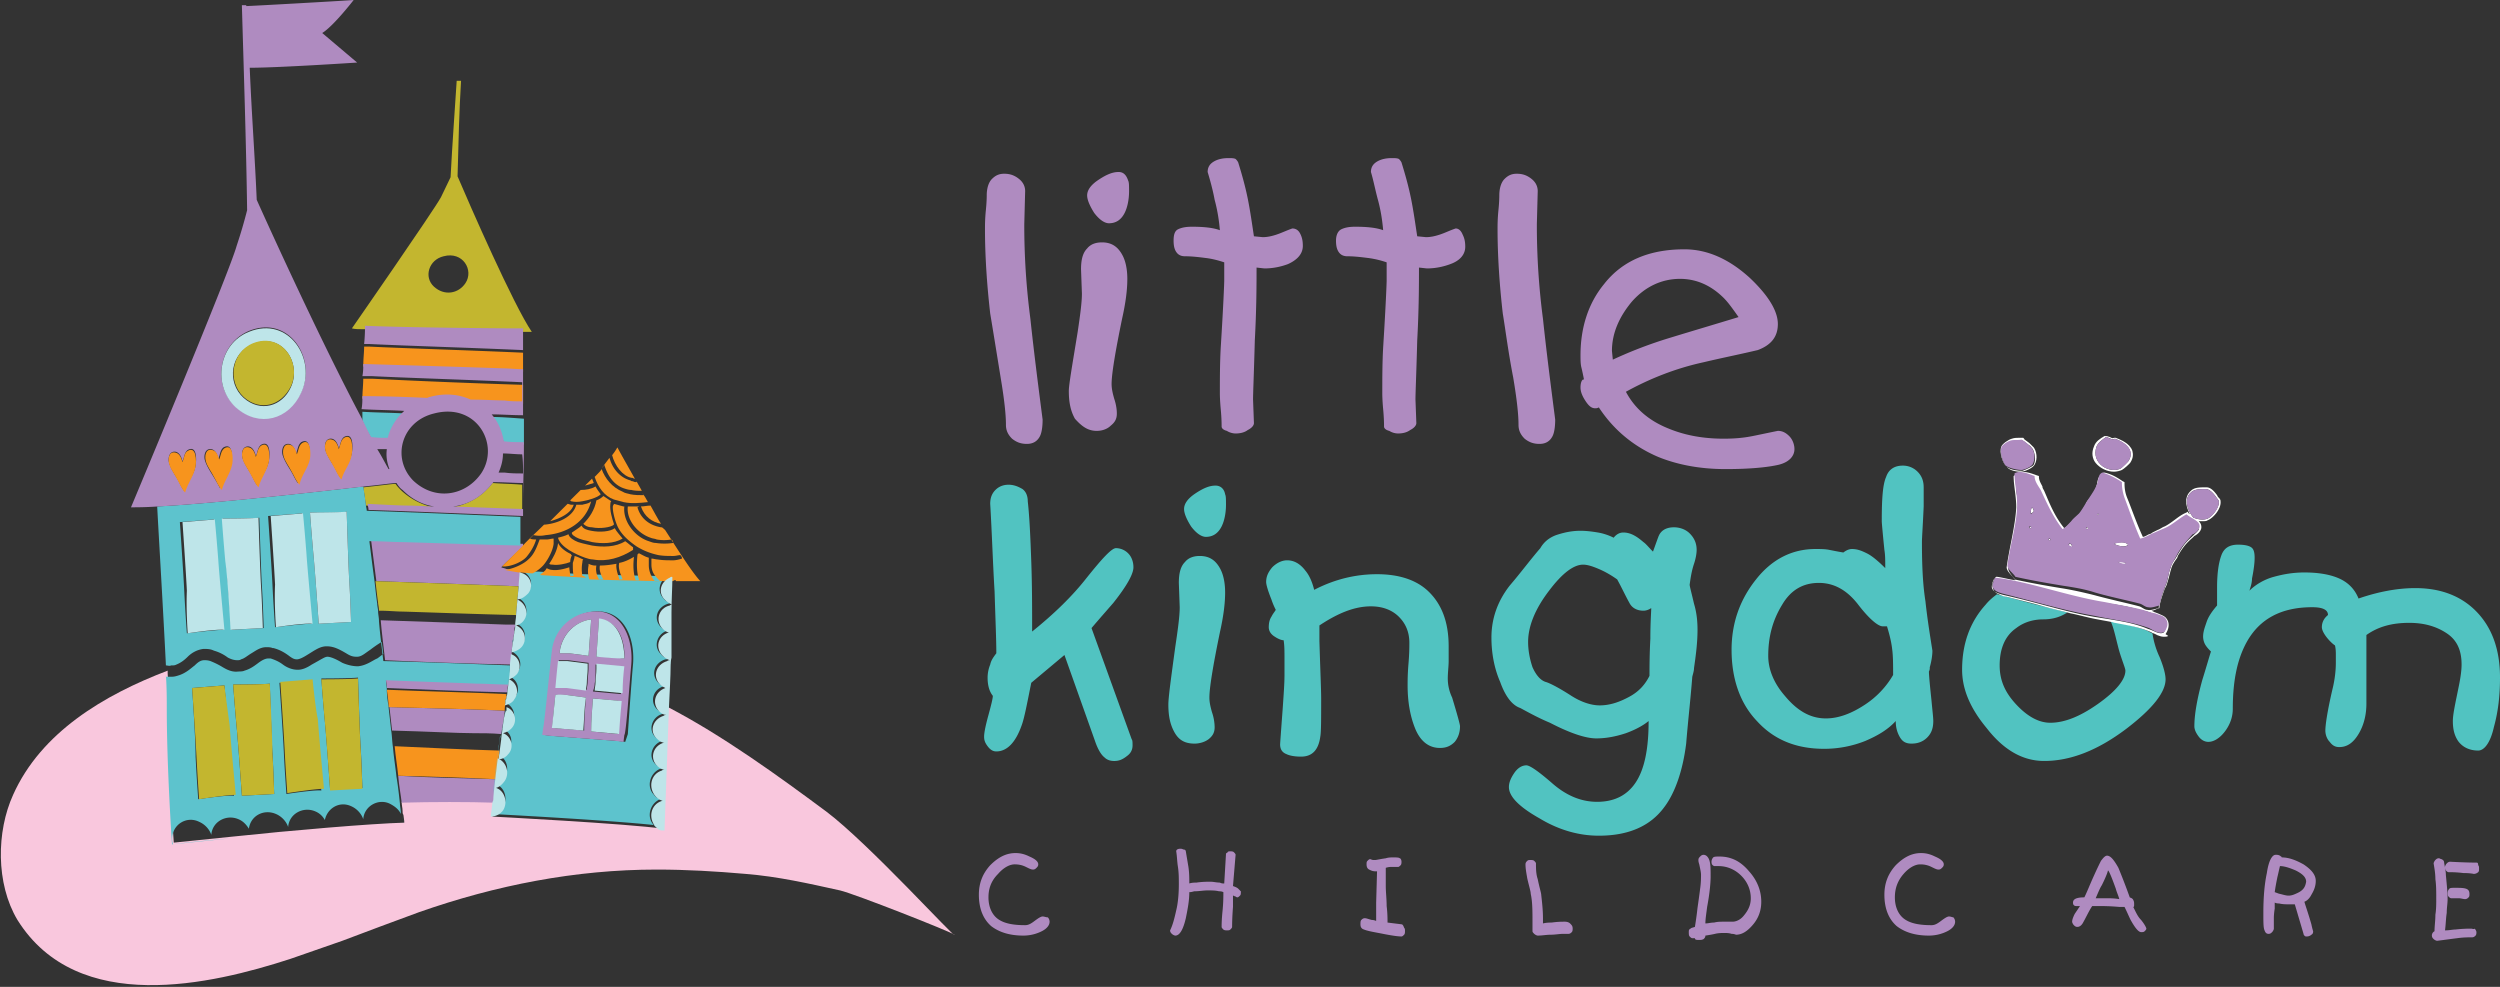 <svg xmlns="http://www.w3.org/2000/svg" width="266" height="105" fill="none"><rect width="100%" height="100%" fill="#333333" stroke="none"/><path fill="#AF8BC0" d="M106.474 40.207c.372 2.218.558 3.882.558 4.991 0 .555.185 1.017.65 1.479.464.37.929.554 1.579.554.651 0 1.115-.277 1.394-.831.186-.37.279-1.017.279-1.757-.465-3.604-.929-7.21-1.301-10.721a76.36 76.36 0 0 1-.65-10.075l.093-3.513c0-.462-.186-.924-.651-1.294-.464-.37-.929-.554-1.579-.554-.558 0-.929.185-1.301.554-.372.37-.557 1.017-.557 1.757 0 .092 0 .647-.093 1.57-.093.925-.093 1.572-.093 2.034 0 2.68.186 5.731.557 8.966.279 1.664.651 3.975 1.115 6.84Zm10.221 5.638c.557 0 1.115-.185 1.486-.554.465-.37.651-.74.651-1.294 0-.462-.093-1.017-.279-1.572-.186-.647-.279-1.109-.279-1.57 0-1.018.372-3.328 1.115-6.933.372-1.664.558-3.05.558-4.252 0-1.017-.186-1.94-.558-2.588-.464-.832-1.115-1.294-2.137-1.294-.65 0-1.208.185-1.579.647-.465.462-.651 1.202-.651 2.218l.093 2.588c0 .925-.185 2.311-.464 4.16-.558 3.42-.929 5.545-.929 6.192 0 1.202.185 2.126.65 2.958.743.832 1.394 1.294 2.323 1.294Zm1.301-22.09c.743 0 1.3-.37 1.672-1.11.279-.554.465-1.386.465-2.31 0-.555 0-.925-.093-1.11-.186-.554-.465-.924-1.022-.924-.651 0-1.301.278-2.137.832-.837.555-1.208 1.11-1.208 1.664 0 .462.279 1.109.743 1.848.558.74 1.115 1.11 1.58 1.11Zm20.625 2.403c0-.555-.093-.925-.279-1.294-.186-.37-.465-.555-.836-.555-.558.185-1.115.462-1.673.647-.557.185-1.022.277-1.486.277l-.929-.092c-.186-1.202-.372-2.588-.651-3.974-.278-1.387-.65-2.681-1.022-3.883a1.26 1.26 0 0 0-.278-.37c-.186-.092-.465-.092-.744-.092-.557 0-1.114.093-1.579.37-.465.277-.65.647-.65 1.11.278.923.557 1.94.743 2.957.279 1.017.464 2.126.557 3.235-.743-.277-1.765-.37-2.973-.37-.65 0-1.115.093-1.486.277-.372.185-.465.648-.465 1.202 0 .555.093.924.279 1.202.186.277.464.462.929.462.743 0 1.487.092 2.23.185.743.092 1.393.277 1.951.462v1.94c0 .278-.093 2.681-.372 7.118-.093 1.664-.093 3.327-.093 4.899 0 .092 0 .647.093 1.663.093 1.017.093 1.572.093 1.849 0 .185.186.37.558.462.278.185.65.277.929.277.464 0 .929-.092 1.3-.37.372-.184.651-.461.651-.739l-.093-2.495c0-.74.093-2.773.186-6.285.186-3.42.186-6.1.186-7.765l.836.093c.929 0 1.765-.185 2.508-.462 1.022-.462 1.58-1.11 1.58-1.941Zm16.259-1.848c-.557.184-1.115.461-1.672.646-.558.185-1.022.277-1.487.277l-.929-.092c-.186-1.202-.372-2.588-.65-3.974-.279-1.387-.651-2.681-1.022-3.883a1.277 1.277 0 0 0-.279-.37c-.186-.092-.465-.092-.743-.092-.558 0-1.115.093-1.58.37-.464.277-.65.647-.65 1.11.278.923.464 1.94.743 2.957.279 1.017.465 2.126.557 3.235-.743-.277-1.765-.37-2.973-.37-.65 0-1.115.093-1.486.277-.372.185-.558.648-.558 1.202 0 .555.093.924.279 1.202.186.277.465.462.929.462.743 0 1.487.092 2.23.185a10.08 10.08 0 0 1 1.951.462v1.94c0 .278-.093 2.681-.372 7.118-.092 1.664-.092 3.327-.092 4.899 0 .092 0 .647.092 1.663.093 1.017.093 1.572.093 1.849 0 .185.186.37.558.462a1.8 1.8 0 0 0 .929.277c.465 0 .929-.092 1.301-.37.371-.184.65-.461.65-.739l-.093-2.495c0-.74.093-2.773.186-6.285.186-3.42.186-6.1.186-7.765l.836.093c.929 0 1.765-.185 2.509-.462 1.022-.37 1.579-1.017 1.579-1.849 0-.555-.093-.924-.279-1.294-.186-.462-.464-.647-.743-.647Zm6.132 15.897c.372 2.218.558 3.882.558 4.991 0 .555.185 1.017.65 1.479.465.37.929.554 1.58.554.65 0 1.114-.277 1.393-.831.186-.37.279-1.017.279-1.757-.465-3.604-.929-7.21-1.301-10.721a76.36 76.36 0 0 1-.65-10.075l.093-3.513c0-.462-.186-.924-.651-1.294-.464-.37-.929-.554-1.579-.554-.558 0-.929.185-1.301.554-.372.37-.557 1.017-.557 1.757 0 .092 0 .647-.093 1.57-.093.925-.093 1.572-.093 2.034 0 2.68.186 5.731.557 8.966.279 1.664.558 3.975 1.115 6.84Zm7.154 1.017c0 .462.186.924.557 1.479.372.554.651.739 1.022.739.093 0 .186 0 .372-.093 1.58 2.404 3.716 4.16 6.318 5.269 2.044.832 4.46 1.294 7.154 1.294 2.601 0 4.46-.185 5.667-.462 1.115-.277 1.673-.924 1.673-1.664 0-.462-.186-1.017-.558-1.386-.371-.37-.743-.555-1.207-.555-.93.185-1.766.37-2.695.555-.929.185-1.858.277-3.066.277-2.23 0-4.181-.37-5.946-1.11-2.044-.831-3.531-2.125-4.46-3.881 2.509-1.387 5.296-2.496 8.269-3.143 1.951-.462 3.81-.832 5.761-1.294 1.486-.554 2.137-1.479 2.137-2.773 0-1.386-1.022-3.05-2.974-4.898-2.229-2.034-4.552-3.05-6.968-3.05-3.716 0-6.596 1.2-8.547 3.697-1.673 2.033-2.509 4.621-2.509 7.579 0 .462 0 .924.093 1.294s.186.832.279 1.294c-.186-.093-.372.277-.372.832Zm5.482-9.15c1.393-1.572 3.159-2.404 5.11-2.404 1.672 0 3.252.647 4.645 2.033.465.463.929 1.11 1.58 2.034-2.416.74-4.925 1.479-7.34 2.218a46.266 46.266 0 0 0-6.039 2.31l-.093-.923c0-1.849.743-3.605 2.137-5.269Z"/><path fill="#51C3C1" d="M120.597 60.356c0-.554-.186-1.109-.558-1.478a1.84 1.84 0 0 0-1.301-.555c-.464 0-1.486 1.11-3.252 3.328-1.393 1.756-3.251 3.604-5.667 5.545 0-2.403 0-4.898-.093-7.486-.093-2.589-.186-4.714-.372-6.378 0-.555-.185-1.017-.557-1.294-.465-.277-.929-.462-1.487-.462-.557 0-1.022.184-1.393.554-.372.37-.558.832-.558 1.48.186 3.142.279 6.284.465 9.334.093 3.05.186 5.177.186 6.563-.279.37-.558.74-.651 1.202a3.707 3.707 0 0 0-.278 1.386c0 .832.185 1.479.557 1.941 0 .277-.186 1.017-.464 2.034-.279 1.016-.465 1.848-.465 2.31 0 .37.093.647.372 1.017.278.37.557.555.929.555 1.115 0 2.044-.925 2.694-2.773.279-.74.558-2.219 1.022-4.53l3.531-2.957 3.251 9.15c.279.832.651 1.48 1.023 1.757.278.277.65.37 1.022.37.557 0 .929-.186 1.393-.555.372-.278.558-.647.558-1.11 0-.277 0-.554-.093-.646l-4.274-11.831c1.022-1.202 1.765-2.034 2.323-2.68 1.393-1.757 2.137-3.051 2.137-3.79Zm7.711-3.234c.743 0 1.301-.37 1.672-1.11.279-.554.465-1.386.465-2.31 0-.555 0-.925-.093-1.11-.093-.554-.464-.924-1.022-.924-.65 0-1.301.278-2.137.832-.836.555-1.208 1.11-1.208 1.664 0 .462.279 1.109.744 1.848.557.74 1.115 1.11 1.579 1.11Zm-3.995 17.838c0 1.202.186 2.126.651 2.958.464.832 1.115 1.202 2.137 1.202.557 0 1.115-.185 1.486-.462.465-.37.651-.74.651-1.294a5.1 5.1 0 0 0-.279-1.572c-.186-.647-.279-1.109-.279-1.57 0-1.018.372-3.328 1.115-6.933.372-1.664.558-3.05.558-4.252 0-1.017-.186-1.94-.558-2.588-.464-.832-1.115-1.294-2.137-1.294-.65 0-1.208.185-1.579.647-.465.462-.651 1.202-.651 2.218l.093 2.588c0 .925-.186 2.311-.464 4.16-.465 3.42-.744 5.453-.744 6.192Zm29.731-2.772c0-.647.093-1.294.093-1.849v-1.571c0-2.588-.743-4.53-2.23-5.916-1.301-1.201-3.159-1.756-5.389-1.756-2.322 0-4.552.555-6.689 1.664-.186-.74-.465-1.48-.929-2.034-.558-.74-1.208-1.109-1.951-1.109-.558 0-1.115.278-1.58.74-.464.554-.65 1.016-.65 1.57 0 .278.186.925.557 1.85.186.554.372.924.465 1.109-.093.184-.279.37-.465.74-.186.276-.279.646-.279 1.108 0 .37.186.74.651 1.017.279.185.65.37.929.37.093.554.093 1.201.093 1.94v1.757c0 .924-.093 2.126-.186 3.512-.186 2.496-.279 3.79-.279 3.882 0 .462.186.832.651 1.017.371.185.929.277 1.579.277 1.208 0 1.858-.74 2.044-2.126.093-.462.093-1.848.093-4.066 0-.925-.093-2.958-.186-6.1v-1.665c1.951-1.294 3.717-2.033 5.482-2.033 1.208 0 2.23.37 2.973 1.11.743.739 1.115 1.663 1.115 2.772 0 .37 0 1.11-.093 2.218-.093 1.11-.093 1.849-.093 2.311 0 1.756.279 3.235.743 4.437.558 1.478 1.487 2.218 2.695 2.218.65 0 1.115-.185 1.579-.647.372-.462.558-1.017.558-1.664 0-.185-.279-1.201-.837-3.05a4.696 4.696 0 0 1-.464-2.033Zm26.2-1.11c.186-1.294.372-2.68.372-4.067 0-.924-.093-1.848-.372-2.772-.278-1.202-.464-1.85-.464-2.034.093-.647.186-1.386.464-2.218.186-.555.279-1.11.279-1.48 0-.738-.279-1.293-.743-1.755-.465-.462-1.115-.647-1.672-.647-.744 0-1.301.277-1.58.832-.093.184-.279.739-.65 1.756-.465-.462-.744-.832-1.022-1.017-.744-.647-1.394-1.017-2.137-1.017-.372 0-.743.185-1.022.555a5.93 5.93 0 0 0-1.673-.555c-.557-.092-1.207-.184-1.858-.184-.929 0-1.765.184-2.601.462-.744.277-1.301.739-1.673 1.386-1.115 1.294-2.137 2.68-3.251 3.974-1.301 1.664-1.952 3.513-1.952 5.546 0 1.572.279 3.235.93 4.714.557 1.572 1.3 2.496 2.136 2.773 1.022.555 2.044 1.11 3.159 1.571 2.137 1.11 3.81 1.664 4.925 1.664 1.022 0 2.044-.185 3.159-.555 1.022-.37 1.858-.831 2.415-1.294 0 3.05-.464 5.177-1.393 6.563-.93 1.386-2.323 2.034-4.088 2.034-1.673 0-3.252-.648-4.739-1.942-1.486-1.294-2.416-1.94-2.787-1.94-.465 0-.929.277-1.301.831-.372.555-.557 1.017-.557 1.48 0 1.016 1.115 2.125 3.251 3.327 2.137 1.294 4.274 1.848 6.318 1.848 3.159 0 5.482-1.017 6.969-3.05 1.114-1.479 1.951-3.79 2.322-6.747.186-2.311.465-4.714.651-7.117.093-.37.185-.647.185-.925Zm-4.645-3.142c-.093 1.756-.093 3.142-.093 3.974-.464.925-1.115 1.664-2.137 2.219-1.022.554-2.044.924-3.159.924-.929 0-2.044-.37-3.159-1.11-1.3-.831-2.23-1.293-2.601-1.386-.558-.185-1.022-.74-1.394-1.571-.279-.832-.464-1.756-.464-2.68 0-1.664.743-3.513 2.229-5.454 1.394-1.848 2.602-2.773 3.624-2.773.465 0 1.022.185 1.672.462.651.278 1.301.647 1.951 1.11.465.831.837 1.663 1.301 2.495.279.555.836.832 1.487.832.278 0 .557-.093.836-.277 0 .37-.093 1.479-.093 3.235Zm26.572 10.537c.279.462.65.647 1.208.647.65 0 1.207-.185 1.672-.647.465-.462.65-1.017.65-1.757 0-.37-.093-1.109-.185-2.125-.186-1.756-.279-2.773-.279-3.143.093-.185.093-.277.093-.462.186-.647.278-1.294.278-1.756-.278-1.756-.557-3.513-.743-5.269-.279-1.756-.371-3.79-.371-6.285 0-.462.092-1.664.185-3.79v-2.033c0-.647-.185-1.202-.65-1.664a2.182 2.182 0 0 0-1.579-.647c-.837 0-1.487.37-1.766 1.202-.371.832-.464 2.403-.464 4.714 0 .185.093 1.201.278 3.05.093.554.093 1.11.093 1.94-.743-.739-1.393-1.293-1.951-1.57-.557-.278-1.022-.462-1.579-.462-.279 0-.558.092-.929.37-.558-.093-1.022-.186-1.487-.278-.464-.093-.929-.093-1.486-.093-2.509 0-4.646 1.11-6.318 3.236-1.766 2.218-2.602 4.713-2.602 7.486 0 3.143.929 5.73 2.695 7.58 1.765 1.94 4.088 2.957 7.154 2.957a11.81 11.81 0 0 0 4.366-.832c1.301-.554 2.416-1.201 3.252-2.126 0 .74.186 1.295.465 1.757Zm-3.717-3.513c-1.393.925-2.787 1.48-4.181 1.48-1.672 0-3.066-.833-4.366-2.404-1.208-1.386-1.766-2.865-1.766-4.252 0-2.033.465-3.79 1.487-5.453.929-1.571 2.23-2.31 3.902-2.31 1.58 0 2.973.739 4.181 2.31 1.208 1.571 2.137 2.31 2.602 2.31h.464c.279.925.465 1.664.558 2.496.093.74.093 1.664.093 2.68a9.446 9.446 0 0 1-2.974 3.143Zm30.01-7.856c-1.207-.462-2.508-.74-3.902-1.017.279.555.465 1.387.743 2.496.093.37.186.74.372 1.294.279.832.465 1.294.465 1.479 0 .924-.929 2.126-2.881 3.512-1.951 1.386-3.623 2.034-5.11 2.034-1.207 0-2.415-.648-3.623-1.942-1.208-1.293-1.765-2.588-1.765-4.159 0-1.756.557-3.142 1.765-3.974.836-.647 1.858-.925 2.88-.925.836 0 1.673-.184 2.416-.647 0 0 .093 0 .093-.092-.929-.277-1.858-.462-2.88-.74-1.208-.277-2.416-.647-3.903-1.016-.185-.093-.464-.093-.65-.185-.372.277-.836.647-1.208 1.11-1.672 1.848-2.508 4.158-2.508 6.931 0 2.034.836 4.067 2.601 6.193 1.858 2.403 3.902 3.512 6.132 3.512 2.787 0 5.668-1.109 8.734-3.42 2.787-2.125 4.181-3.882 4.181-5.268 0-.462-.186-1.294-.651-2.403a8.928 8.928 0 0 1-.743-2.496c-.093 0-.186-.092-.186-.092-.093 0-.186-.093-.372-.185Zm34.934-2.126c-1.579-1.571-3.716-2.403-6.41-2.403-1.859 0-3.903.37-6.04 1.109-.371-.924-1.022-1.664-2.044-2.126-1.022-.462-2.322-.647-3.716-.647-1.208 0-2.23.185-3.252.462-1.022.278-1.951.832-2.601 1.48.186-.555.278-.925.278-1.295.186-.924.279-1.664.279-2.218 0-.555-.093-.925-.371-1.11-.279-.184-.744-.277-1.394-.277-.929 0-1.487.37-1.765 1.11-.279.739-.465 1.848-.465 3.42v1.94c-.557.647-.929 1.202-1.115 1.757-.186.554-.371 1.016-.371 1.57 0 .278.092.648.278.925.186.278.372.462.558.647-.186.555-.465 1.572-.929 3.05-.558 2.034-.837 3.698-.837 4.9 0 .369.186.739.465 1.108.279.37.65.555 1.022.555.557 0 1.208-.37 1.765-1.11.558-.739.836-1.57.836-2.402 0-2.958.465-5.269 1.487-7.118 1.394-2.495 3.716-3.697 6.968-3.697 1.115 0 1.673.278 1.673.832-.465.37-.651.832-.651 1.294 0 .278.186.647.465 1.017.279.37.65.74.929.924.093.37.093.74.093 1.017v.832c0 .74-.093 1.756-.372 2.865-.557 2.403-.743 3.79-.743 4.344 0 .462.186.925.464 1.202.279.37.558.555 1.022.555.837 0 1.487-.463 2.044-1.387.558-.924.837-2.033.837-3.235v-7.302c1.3-.924 2.787-1.294 4.552-1.294 1.58 0 2.88.37 3.995 1.11 1.115.739 1.58 1.848 1.58 3.327 0 .554-.093 1.294-.279 2.218-.372 1.849-.65 3.05-.65 3.79 0 .924.185 1.57.557 2.126.465.647 1.208 1.016 2.137 1.016.65 0 1.301-.832 1.672-2.495.465-1.664.651-3.42.651-5.269 0-2.958-.836-5.36-2.602-7.117Z"/><path fill="#AF8BC0" d="M110.934 97.513c-.186 0-.465.185-.836.462-.372.278-.651.463-1.022.463-1.301 0-2.23-.185-2.881-.648-.65-.462-1.022-1.294-1.022-2.31 0-.925.279-1.756 1.022-2.496.558-.647 1.208-1.016 1.766-1.016.464 0 .836.092 1.207.277.372.185.558.277.744.277.186 0 .278-.092.371-.185.093-.092.186-.185.186-.37 0-.277-.279-.554-.929-.831-.557-.278-1.022-.37-1.486-.37-1.022 0-1.859.462-2.695 1.294-.836.924-1.208 1.94-1.208 3.142 0 1.48.465 2.588 1.301 3.328.836.647 1.951 1.017 3.438 1.017a4.34 4.34 0 0 0 1.951-.462c.557-.278.836-.647.836-1.017a.704.704 0 0 0-.186-.462c-.186 0-.371-.093-.557-.093Zm20.812-2.958c-.093-.092-.279-.184-.557-.277l.278-3.327c0-.093-.093-.185-.186-.278-.092-.092-.278-.092-.371-.092-.093 0-.279 0-.279.092-.093.093-.186.093-.186.185l-.186 3.143c-.185 0-.278 0-.464-.093-.372 0-.65-.092-1.022-.092s-.836 0-1.487.093c-.186 0-.464 0-.743.092 0-.555 0-1.11-.093-1.756l-.279-1.664c0-.092-.093-.185-.185-.185-.093 0-.186-.092-.372-.092-.279 0-.465.092-.465.277.093.555.093 1.11.186 1.664.093.647.093 1.201.093 1.848 0 1.017-.093 2.034-.279 2.773-.185.832-.371 1.572-.65 2.126 0 .185.093.277.186.37.093.092.279.185.371.185.465 0 .837-.647 1.115-1.849.186-.924.372-1.848.372-2.773.279 0 .465-.092.557-.092.465 0 .93-.093 1.394-.093.465 0 .836 0 1.208.093.093 0 .279 0 .465.092 0 .462 0 1.11-.093 2.034-.093.924-.093 1.478-.093 1.663 0 .093.093.185.186.278.092.092.278.092.371.092.186 0 .279 0 .372-.092.093-.093.186-.185.186-.278 0-.184 0-.924.093-2.126v-1.201c.092 0 .185.092.278.092a.289.289 0 0 0 .186.093c.093 0 .186-.093.279-.185.093-.093.093-.185.093-.37.093 0-.093-.185-.279-.37Zm17.374 3.79-1.487-.185c0-.37 0-1.016-.093-1.756 0-.74-.093-1.479-.093-2.126v-1.94c.279-.093.465-.093.465-.093h.836c.093 0 .186-.093.279-.185.093-.093.093-.277.093-.37 0-.185-.093-.37-.186-.37-.093-.092-.372-.092-.743-.092-.186 0-.465 0-.744.093-.65.092-1.022.184-1.115.184h-.185c-.186 0-.279-.092-.372-.092-.093 0-.186.092-.279.185-.093.092-.093.185-.093.37 0 .277.093.462.279.554.186.093.372.185.65.185h.186l-.093 3.327v1.941c-.093 0-.186-.092-.464-.092-.372-.093-.558-.185-.744-.185-.185 0-.278.093-.371.185-.093.092-.093.277-.093.462 0 .277.093.462.372.555.464.184 1.114.277 2.044.462.929.185 1.579.277 1.951.277.093 0 .186-.092.278-.185.093-.092.093-.277.093-.37 0-.184 0-.277-.093-.37-.092-.276-.185-.369-.278-.369Zm17.374-.277c-.278 0-.743 0-1.393.092-.186 0-.558 0-.929.093v-.555c0-.832-.093-1.664-.186-2.495 0-.185-.186-.74-.372-1.664-.186-.555-.186-1.11-.186-1.664 0-.092-.093-.185-.185-.277-.093-.093-.279-.093-.372-.093-.186 0-.279 0-.372.093-.093.092-.186.185-.186.37 0 .462.093.924.186 1.478.186.832.372 1.387.372 1.664.186.832.186 1.849.186 3.05v.925c0 .092.093.184.186.277.092.092.278.185.371.185.465 0 .929-.093 1.394-.093.464 0 .929-.092 1.301-.092h.557c.186 0 .279-.093.372-.185.093-.092.093-.277.093-.37 0-.277-.093-.37-.279-.554-.093-.093-.279-.185-.558-.185Zm16.445-6.933c-.278 0-.557 0-.65.093a.704.704 0 0 0-.186.462c0 .277.093.37.279.462h.464c.93 0 1.766.37 2.416 1.017.65.647 1.022 1.479 1.022 2.403 0 .74-.279 1.294-.743 1.849-.372.462-.836.647-1.208.647h-.929c-.372 0-.65 0-1.022.092-.372 0-.65.093-.929.093 0-.463.093-1.017.186-1.757.278-1.478.371-2.588.371-3.235 0-.647 0-1.201-.093-1.57-.093-.463-.371-.74-.65-.74-.186 0-.279.092-.372.184-.093.093-.185.185-.185.37 0 .093 0 .185.092.462.093.463.186.832.186 1.11 0 .277 0 .831-.093 1.478-.093.74-.185 1.387-.278 2.034a36.87 36.87 0 0 1-.279 2.033c-.279.093-.372.093-.465.185-.185.093-.185.185-.185.37s0 .37.092.462c.093.093.186.185.279.185h.279c0 .185.186.185.464.185.186 0 .279 0 .465-.093.093-.092.186-.184.186-.37.65-.092 1.022-.184 1.022-.184.371-.093.743-.093 1.022-.093.186 0 .464 0 .743.093.279 0 .465.092.465.092.65 0 1.207-.37 1.765-1.016.65-.74.929-1.572.929-2.496 0-1.202-.465-2.31-1.301-3.235-.929-1.11-1.951-1.572-3.159-1.572Zm24.435 6.378c-.185 0-.464.185-.836.462-.371.278-.65.463-1.022.463-1.301 0-2.23-.185-2.88-.648-.65-.462-1.022-1.294-1.022-2.31 0-.925.279-1.756.929-2.496.557-.647 1.208-1.016 1.765-1.016.465 0 .836.092 1.208.277.372.185.558.277.743.277.186 0 .279-.092.372-.185.093-.092.186-.185.186-.37 0-.277-.279-.554-.929-.831-.558-.278-1.022-.37-1.487-.37-1.022 0-1.858.462-2.694 1.294-.836.924-1.208 1.94-1.208 3.142 0 1.48.465 2.588 1.301 3.328.836.647 1.951 1.017 3.437 1.017a4.34 4.34 0 0 0 1.952-.462c.557-.278.836-.647.836-1.017a.704.704 0 0 0-.186-.462c-.093 0-.279-.093-.465-.093Zm19.604-1.016c.093 0 .093-.093.093-.278 0-.185 0-.277-.093-.462s-.186-.185-.371-.277a71.676 71.676 0 0 0-1.208-3.143c-.465-.832-.836-1.294-1.208-1.294-.186 0-.372.185-.65.555-.093.185-.372.74-.744 1.571-.464 1.017-.743 1.756-1.022 2.31-.836 0-1.207.186-1.207.555 0 .093 0 .185.092.278.093.092.186.092.279.092h.372l-.558.832c-.185.37-.278.647-.278.832 0 .092.093.277.185.37.093.092.186.184.372.184s.372-.092.558-.37c.371-.646.65-1.293 1.022-1.848h.743c.371 0 1.115 0 2.137.093h.557c.279.554.465 1.016.651 1.386.464.832.836 1.294 1.114 1.294.186 0 .279 0 .372-.092.093-.093.186-.185.186-.278 0-.092-.186-.462-.558-.924-.371-.37-.557-.832-.836-1.386Zm-2.973-.925h-1.022c.279-.647.465-1.109.651-1.386.464-.925.65-1.48.65-1.572.093 0 .372.647.836 1.941.093.37.279.74.372 1.11-.558-.093-1.022-.093-1.487-.093Zm21.926-.37c.279-.462.465-.924.465-1.478 0-.647-.465-1.202-1.301-1.757-.836-.462-1.579-.739-2.323-.739 0-.093-.093-.093-.185-.185-.186-.092-.279-.092-.465-.092-.372 0-.743.647-.929 1.94-.279 1.295-.372 2.774-.372 4.252 0 .925 0 1.48.093 1.757.093.277.186.462.465.462.186 0 .278-.093.371-.185.093-.093.186-.277.186-.37v-1.109c0-.092 0-.462.093-1.017v-.647c.186.093.372.093.465.093.371.092.743.092 1.022.092h.65l.929 3.143c0 .092.093.185.093.185.093.092.093.092.279.092a.71.71 0 0 0 .464-.185c.186-.092.186-.277.186-.37 0 0-.093-.277-.186-.739-.371-1.294-.65-2.033-.743-2.403.279-.092.558-.37.743-.74Zm-1.3-.277c-.372.185-.744.37-1.115.37-.279 0-.558-.093-.929-.185-.093 0-.279-.092-.558-.185.093-.647.186-1.109.279-1.571.093-.37.186-.832.279-1.202.464 0 1.022.185 1.672.462.743.37 1.115.74 1.115 1.202-.093.555-.279.832-.743 1.11Zm16.166.647h.837c.185 0 .464.093.65.093s.279-.093.372-.185c.093-.093.093-.185.093-.37 0-.277-.093-.462-.372-.554-.279-.093-.65-.093-1.208-.093-.279 0-.464 0-.557.093a.704.704 0 0 0-.186.462c0 .092 0 .277.093.37.093.092.186.184.278.184Z"/><path fill="#AF8BC0" d="M262.934 98.807c-.279 0-.836 0-1.673.093-.278 0-.65.092-1.114.092.092-.647.092-1.294.185-1.849 0-.554.093-1.016.093-1.478 0-.74-.093-1.572-.186-2.589 0-.37-.092-.739-.185-1.293 0-.185-.093-.278-.279-.37-.093 0-.186-.093-.279-.093-.186 0-.279.093-.371.185-.093.093-.186.278-.186.37.093.555.186 1.109.186 1.664.092.647.092 1.294.092 2.126 0 .462 0 1.109-.092 1.663 0 .647-.093 1.202-.093 1.756a.508.508 0 0 0-.279.462c0 .185.093.278.186.37.093.093.278.185.371.185.744-.092 1.394-.185 2.137-.277.651-.093 1.208-.093 1.58-.093.186 0 .278-.092.371-.184.093-.093.093-.278.093-.37 0-.093-.093-.278-.186-.37-.092.093-.278 0-.371 0Z"/><path fill="#AF8BC0" d="M263.491 91.783c-.093 0-1.022 0-2.787-.093-.186 0-.279.093-.372.185-.093.093-.186.277-.186.37 0 .092 0 .277.093.37.093.092.186.184.279.184.279 0 .836 0 1.58.093.743 0 1.114.092 1.114.092a.712.712 0 0 0 .465-.185c.093-.092.093-.184.093-.37 0-.184 0-.277-.093-.37 0-.276-.093-.276-.186-.276Z"/><path fill="#fff" d="M224.934 50.19c.278 0 .65-.093.836-.185.186-.093.836-.647.929-.832.279-.462.279-.832.186-1.202-.279-.832-1.301-1.201-1.765-1.386h-.186c-.186.092-.279 0-.465-.093-.093 0-.186-.092-.371-.092h-.186c-.465.277-.929.555-1.115 1.11-.279.646-.186 1.293.186 1.755.464.555 1.207.925 1.951.925Zm-1.858-2.68c.185-.463.65-.74 1.022-1.018.371.093.65.37.929.185 1.022.37 2.137 1.202 1.486 2.31-.093.186-.65.648-.836.833-1.115.647-3.252-.462-2.601-2.31Zm-8.177 2.68h.186c.279 0 1.208-.37 1.394-.74.372-.647.186-1.48-.093-1.849l-.372-.37-.093-.092c-.092-.092-.278-.185-.371-.277-.093-.093-.186-.093-.186-.185l-.093-.093h-.557c-.186 0-.372 0-.651.093-.371.092-1.022.554-1.115.832-.278.647.186 1.848.558 2.126.186.37.929.554 1.393.554Zm-1.858-2.496c.093-.278.651-.647 1.022-.74.372-.092.744 0 1.115-.092.186.092.372.277.651.462.185.092.371.37.464.462.186.37.372 1.11.093 1.664-.093.185-.929.554-1.208.647-.464 0-1.208-.093-1.579-.37-.465-.37-.837-1.479-.558-2.033Zm13.38 10.259c-.279-.37-1.115-.277-1.486-.092.278.185 1.207.462 1.486.092ZM216.2 56.105c-.092 0-.185 0-.185-.093-.186.185.093.277.185.093Z"/><path fill="#fff" d="M234.225 56.105c0-.277-.093-.462-.279-.647h.372c.186 0 .464 0 .557-.093.558-.184 1.487-1.201 1.394-2.033 0-.185-.093-.277-.279-.462l-.093-.185c-.278-.37-.65-.832-1.115-.832h-.092c-.651 0-1.208 0-1.58.37-.743.647-.557 1.664-.093 2.495-.093-.092-.186-.092-.186-.184l-.093-.093-.092.093c-.465.184-.837.462-1.208.739-.372.277-.744.555-1.115.74-.279.092-.465.277-.743.37l-.558.276c-.093.093-.279.185-.372.185-.185.093-.464.278-.65.278-.557-1.202-1.022-2.496-1.486-3.698l-.186-.462c-.186-.462-.279-.924-.279-1.571v-.093l-.186-.092c-.557-.37-1.115-.74-1.951-.924-.186 0-.279.092-.279.185-.185.184-.278.462-.371.74 0 .091-.093.276-.093.369-.186.554-.558 1.017-.836 1.479l-.093.092c-.186.185-.279.37-.372.647-.186.37-.372.647-.65.924l-.465.463c-.186.092-.279.277-.371.37l-.186.184c-.186.185-.372.37-.558.462-.836-1.016-1.393-2.218-1.858-3.327l-.279-.647c-.093-.185-.186-.277-.186-.462-.185-.37-.371-.647-.371-1.017v-.093l-.279-.092c-.743-.277-1.579-.554-2.137-.092l-.093.092v.093c0 .554.093 1.016.093 1.57.093.555.186 1.11.186 1.757 0 1.202-.279 2.588-.557 3.882-.186.832-.372 1.664-.465 2.496-.093.37.279.74.465 1.016.092.093.185.185.278.37-.65-.092-1.3-.277-1.951-.37h-.093l-.093.093c-.185.37-.371.647-.278 1.017.093.462.371.647.836.831.186.093.464.185.65.185 1.394.37 2.695.647 3.902 1.017.93.277 1.859.462 2.881.74.929.184 1.858.462 2.88.646.464.093 1.022.185 1.486.278.093 0 .279.092.372.092 1.394.277 2.694.462 3.902 1.017.093.092.279.092.372.185.093 0 .186.092.186.092.278.093.464.185.743.185.186 0 .372 0 .464-.092l-.278-.185c.371-.555.464-1.202.093-1.664-.186-.277-.558-.37-.929-.555-.093 0-.186-.092-.279-.092l-.372-.185h-.093c.279 0 .465-.092.651-.185l.278-.092v-.093c.093-.74.372-1.386.558-1.94l.186-.37c.093-.278.185-.555.278-.925.093-.37.186-.74.279-1.016.093-.278.279-.555.465-.832.093-.093.185-.277.185-.37.558-.924.837-1.294 1.58-1.941l.186-.185c.371-.185.743-.554.743-.924Zm-1.115-3.697c.372-.37.929-.37 1.58-.37.371 0 .743.37 1.022.74.185.277.371.462.371.554.093.647-.743 1.664-1.208 1.849-.464.184-.929.092-1.486-.093-.558-.647-1.115-1.94-.279-2.68Zm-3.902 12.94c.464.185.929.277 1.115.554.279.37.186.925-.093 1.387-.465.277-1.022-.185-1.672-.37-1.766-.74-3.531-.924-5.761-1.294-3.159-.555-5.853-1.479-9.57-2.31-.743-.185-1.207-.37-1.3-.832 0-.278.093-.647.278-.925 3.438.37 7.619 2.034 11.614 2.588 1.487.185 3.066.462 4.088.832.372 0 .836.185 1.301.37Zm3.995-8.226c-.743.647-1.022 1.109-1.579 2.033-.186.37-.558.74-.651 1.202-.279.647-.279 1.386-.557 1.94-.279.74-.558 1.387-.744 2.404-.371.092-.836.277-1.207.185-.279 0-.558-.278-.837-.37-1.393-.37-3.158-.74-4.831-1.202-1.115-.277-2.323-.554-3.53-.74-1.673-.276-3.252-.554-4.925-.923-.185-.37-.836-.832-.836-1.294.279-2.034.929-4.437 1.022-6.378 0-1.202-.279-2.31-.279-3.328.558-.462 1.394-.092 2.137.278 0 .554.372 1.017.651 1.479.65 1.386 1.301 2.865 2.323 4.159.371-.092.65-.462.929-.832.278-.277.65-.554.836-.832.371-.462.65-1.016 1.022-1.571.371-.555.743-1.017.929-1.664.093-.277.093-.832.372-1.017.092-.092.092-.092.185-.092.837.185 1.394.647 2.044 1.017a5.2 5.2 0 0 0 .279 1.663c.558 1.48 1.115 2.866 1.672 4.345.465-.093.837-.37 1.301-.555.465-.185.836-.37 1.301-.554.836-.463 1.486-1.11 2.323-1.48.185.186.557.37.836.555.279.185.65.37.557.74.093.092-.464.554-.743.832Z"/><path fill="#fff" d="M222.147 56.105h-.093c0 .092-.093.092-.093.185h.186v-.185Zm1.022-1.295c.372-.092-.093-.277 0 0Zm-6.782-.461c0-.093-.093-.278-.186-.37-.093.092-.186.555-.093.647.093-.092.279-.092.279-.277Zm9.848 5.545c-.186-.092-1.394-.277-.836-.092.186.185.65.37.836.092Zm-6.132-1.848c.092.092.185.092.371.185 0-.278-.279-.555-.371-.185Zm-2.137-.555c.093 0 .186 0 .186.093.093-.278-.186-.37-.186-.093Z"/><path fill="#AF8BC0" d="M225.677 49.82c.186-.093.744-.647.836-.832.651-1.11-.371-1.941-1.486-2.311-.372.185-.558-.092-.929-.185-.372.278-.836.555-1.022 1.017-.651 1.849 1.486 2.958 2.601 2.31Zm-10.592.185c.279 0 1.115-.37 1.208-.647.279-.555.186-1.294-.093-1.664l-.464-.462a2.827 2.827 0 0 0-.651-.462c-.371.092-.743 0-1.115.092-.371.092-.929.462-1.022.74-.185.554.186 1.663.465 1.94.372.278 1.208.463 1.672.463Zm19.79 5.175c.465-.184 1.301-1.109 1.208-1.848 0-.093-.186-.277-.372-.555-.278-.37-.65-.74-1.022-.74-.65 0-1.207 0-1.579.37-.836.74-.279 2.034.279 2.681.557.185 1.022.277 1.486.092Zm-.836.832c0-.37-.279-.554-.558-.74-.278-.184-.65-.369-.836-.554-.836.462-1.486 1.11-2.322 1.48-.465.184-.837.369-1.301.554-.372.185-.836.462-1.301.554-.65-1.479-1.115-2.865-1.672-4.344a4.807 4.807 0 0 1-.279-1.664 8.39 8.39 0 0 0-2.044-1.016c-.093 0-.186.092-.186.092-.279.185-.279.74-.371 1.017-.186.554-.558 1.109-.93 1.663-.371.555-.65 1.11-1.022 1.572-.278.277-.65.554-.836.832-.279.277-.557.647-.929.832-1.022-1.294-1.672-2.773-2.323-4.16-.278-.462-.65-.924-.65-1.479-.743-.277-1.579-.647-2.137-.277 0 1.017.279 2.033.279 3.328 0 1.94-.743 4.251-1.022 6.377-.093.462.65.925.836 1.294 1.672.37 3.252.647 4.924.925 1.208.184 2.416.37 3.531.739 1.579.462 3.437.832 4.831 1.202.279.092.558.37.836.37.372.092.836-.093 1.208-.186.186-1.016.465-1.663.743-2.403.186-.554.279-1.294.558-1.94.186-.37.464-.833.65-1.202.558-.925.929-1.294 1.58-2.034.185 0 .743-.462.743-.832Zm-7.619 1.941c-.185.37-1.207.093-1.486-.092.371-.093 1.208-.277 1.486.092Zm-.185 1.941c-.186.185-.651 0-.837-.092-.557-.093.651.092.837.092Zm-3.066-5.083c-.093-.278.371-.093 0 0Zm-1.115 1.294h.093v.185h-.186c0-.185.093-.185.093-.185Zm-1.58 2.033c-.186 0-.279-.092-.372-.185.093-.277.372 0 .372.185Zm-2.323-.647c-.093 0-.185 0-.185-.092 0-.185.278-.093.185.092ZM216.2 53.98c.093.092.186.185.186.37 0 .184-.186.184-.279.37-.093-.186 0-.555.093-.74Zm-.278 2.033c.092 0 .185 0 .185.093 0 .185-.278.092-.185-.093ZM228 64.885c-1.115-.277-2.694-.554-4.088-.831-3.995-.647-8.176-2.219-11.614-2.588a1.774 1.774 0 0 0-.278.924c.092.462.557.647 1.3.832 3.717.924 6.411 1.756 9.57 2.31 2.23.463 3.995.648 5.76 1.294.558.278 1.115.74 1.673.37.371-.554.371-1.016.093-1.386-.186-.278-.651-.37-1.115-.555-.558-.092-1.022-.277-1.301-.37Z"/><path fill="#F9C7DD" d="M87.892 86.33c-5.11-3.79-10.963-8.042-16.816-11.092-.186 5.36-.465 12.94-.465 12.94-3.995-.555-18.21-1.294-18.21-1.294 0-.093.093-.74.186-1.571-2.787-.093-6.597-.093-9.849 0 0 .37.093.647.093.924 0 .185 0 .37.093.462.093.555.093.832.093.832-3.437.092-12.17.832-18.21 1.479-3.623.37-6.318.647-6.318.647s-.557-8.042-.557-14.42c0-1.016 0-2.218-.093-3.604v-.277c-6.783 2.588-13.472 6.562-16.445 13.217-1.766 3.882-1.858 9.428.464 13.31 6.411 10.26 20.72 6.84 28.988 4.159l5.575-1.941c2.694-1.016 5.388-2.033 8.176-3.05 8.176-2.865 16.63-4.529 25.271-4.529 3.159 0 6.318.185 9.477.462 3.438.278 6.69 1.017 10.034 1.756 1.58.37 11.893 4.437 12.171 4.714.279.647-9.105-9.705-13.657-13.125Z"/><path fill="#AF8BC0" d="M39.486 57.491c.186 1.48.372 2.958.558 4.344 5.203.185 10.777.37 15.237.555.093-.555.093-1.017.093-1.479v-.092c-.558-.093-1.115-.185-1.487-.278-.185-.092-.371-.092-.557-.184 0 0 .929-.925 2.323-2.219v-.277c-4.274-.092-9.384-.277-12.729-.37-.93.093-2.137 0-3.438 0ZM52.773 82.91c-3.438-.093-7.34-.186-10.406-.37.093 1.109.279 2.033.372 2.865 3.252-.093 7.061-.093 9.848 0 0-.185 0-.277.093-.462-.093-.647 0-1.294.093-2.034Zm1.207-9.429c0-.277.094-.554.094-.831-1.208 0-2.323-.093-3.345-.093-1.858-.092-5.482-.185-9.663-.37 0 .37.093.648.093 1.017 4.367.185 8.827.37 12.729.462.093 0 .093-.092.093-.184Zm.465-3.974v-.185c0-.277.093-.647.093-.924 0-.185 0-.277.093-.462 0-.278.093-.555.093-.74 0-.185 0-.37.093-.647v-.092h-1.022c-2.509-.093-7.526-.277-13.286-.462.093 1.201.279 2.588.464 4.251 3.903.185 8.734.37 13.472.463-.093-.37 0-.832 0-1.202Z"/><path fill="#F7941D" d="M55.653 39.56v-2.034c-6.225-.277-12.543-.462-16.352-.647h-.558c0 .647-.093 1.294-.093 2.126 6.225.185 12.172.37 14.866.462.65 0 1.394.093 2.137.093Zm-9.848 2.958c1.672-.462 3.159-.278 4.366.277 1.487.092 2.788.092 3.624.092.557 0 1.208 0 1.858.093v-2.034a860.469 860.469 0 0 1-15.98-.647H38.65c0 .647-.092 1.387-.092 2.126 2.415.093 4.738.185 6.875.185.186 0 .279-.092.372-.092Z"/><path fill="#AF8BC0" d="m53.33 78.103.279-1.664c0-.277.093-.554.093-.831-4.367-.185-8.92-.278-12.172-.37h-.093l.28 2.495c3.716.093 6.967.278 8.64.278.929 0 1.95 0 2.973.092Z"/><path fill="#5DC3CD" d="M39.58 46.77c.557 0 1.207 0 1.765.092a5.914 5.914 0 0 1 1.765-2.866c-1.58-.092-3.066-.092-4.552-.184v.924c.278.74.65 1.386 1.022 2.033Zm12.729-2.404a6.702 6.702 0 0 1 1.3 2.865c.744 0 1.394 0 2.137.093v-2.773c-1.3-.092-2.415-.185-3.437-.185Z"/><path fill="#C3B62F" d="M46.083 53.979a7.335 7.335 0 0 1-3.345-1.756c-.278-.277-.464-.462-.65-.74-.372 0-1.58.185-3.438.37.093.555.186 1.202.28 1.941 1.857.093 3.437.093 4.459.185a13.12 13.12 0 0 1 2.694 0ZM52.4 51.39c-1.114 1.48-2.694 2.312-4.273 2.589 2.416.092 5.017.185 7.433.277v-2.68c-.93-.093-2.044-.093-3.16-.185Zm2.51 14.05c.093-1.109.185-2.126.278-3.05-4.366-.185-10.034-.37-15.237-.555.093.832.186 1.664.279 2.311 0 .185.093.462.093.832 1.022 0 1.858.093 2.508.093 3.066.092 7.898.277 12.079.37Z"/><path fill="#F7941D" d="M53.702 75.608v-.185c0-.278.093-.555.093-.832 0-.093 0-.277.093-.37v-.37c-3.902-.185-8.362-.277-12.729-.462.093.647.186 1.294.186 1.849h.093c3.345.092 7.99.185 12.264.37Zm-.558 4.252c-3.252-.093-7.247-.278-11.149-.463.093 1.11.279 2.126.372 3.143 3.066.092 6.968.184 10.406.37.092-.925.278-2.034.371-3.05Z"/><path fill="#C3B62F" d="M56.582 35.308c-1.951-2.865-6.597-13.494-7.898-16.545.093-3.604.186-7.21.372-10.167h-.464c-.186 2.958-.465 6.655-.65 10.26-.28.554-.651 1.386-1.023 2.126-.743 1.386-9.477 13.957-9.477 13.957.28.092.837.092 1.487.092 4.088.277 13.843.277 16.817.277h.836Zm-9.384-8.041c2.044-.555 3.252 1.479 2.323 2.865-.744 1.11-2.23 1.387-3.345.37-1.115-1.017-.558-2.865 1.022-3.235Z"/><path fill="#5DC3CD" d="M71.355 69.877c0 .37 0 .647-.093.924 0-.277.093-.647.093-.924ZM69.59 87.808c-.836-.832-.465-2.31.65-2.773h.093c-.279-.092-.557-.185-.743-.462-.836-.832-.465-2.31.65-2.773.093 0 .186-.092.279-.092-.279-.093-.558-.185-.743-.37-.837-.74-.465-2.126.65-2.496h.093a2.784 2.784 0 0 1-.743-.37c-.837-.739-.465-2.125.65-2.495.093 0 .186-.092.279-.092-.279-.093-.558-.185-.744-.37-.836-.74-.557-2.126.65-2.496-.185-.092-.37-.184-.557-.37-.836-.831-.464-2.125.744-2.495.093 0 .185 0 .278-.092-.278-.093-.557-.185-.743-.462-.836-.74-.465-2.126.65-2.496-.278-.093-.464-.185-.65-.37-.836-.832-.465-2.126.743-2.495.093 0 .186-.093.28-.093-.28-.092-.558-.185-.744-.462-.743-.74-.465-1.941.464-2.403-2.322 0-5.667-.093-8.826-.185h-.093a732.85 732.85 0 0 1-4.831-.277h-.744c-.464 0-.929-.093-1.3-.185v.092c1.115.185 1.58 1.387.929 2.218-.279.37-.743.648-1.208.648.93.277 1.3 1.386.743 2.218-.186.277-.557.462-.836.554.93.278 1.208 1.387.65 2.219-.278.37-.65.554-1.114.647v-.093.185c.836.37 1.207 1.387.65 2.126-.186.277-.465.462-.836.555a1.387 1.387 0 0 1 .557 2.126c-.279.37-.65.554-1.022.646 0-.184 0-.37.093-.554 0 .277-.093.554-.093.832v-.278c.836.37 1.208 1.387.65 2.126-.278.37-.557.555-1.022.647.93.278 1.301 1.387.65 2.126-.278.37-.742.647-1.114.647.093-.74.186-1.386.279-2.126-.093.37-.093.832-.186 1.202-.093 1.017-.279 2.126-.372 3.05-.093.74-.186 1.387-.186 2.034.093-1.11.28-2.588.465-4.16.93.278 1.3 1.48.743 2.404-.279.37-.557.647-.929.739.93.277 1.3 1.571.743 2.403-.278.462-.743.74-1.207.74 0 0 14.215.739 18.21 1.293h-.279c-.186.185-.464.093-.65-.092Zm-3.066-8.873-.743-.093-7.155-.554-.743-.093.093-.739c0-.093.65-5.823.93-8.226.278-2.773 2.787-4.344 5.016-4.16h.093c2.509.278 3.53 2.958 3.345 5.546-.186 1.941-.558 7.487-.558 7.487l-.278.832Z"/><path fill="#5DC3CD" d="M54.724 67.196c0-.184 0-.37.093-.647-.093.278-.093.462-.093.647Zm-.186 1.202c0-.185 0-.277.093-.462 0 .185 0 .37-.093.462Zm-.929 8.042-.279 1.663c0 .185 0 .277-.093.462.186-.74.279-1.479.372-2.126Zm.186-.925v.092c0 .278-.093.555-.093.832 0-.277 0-.647.093-.924Z"/><path fill="#F7941D" d="M67.174 50.836c.093 0 .186 0 .279.093h.093c-1.115-1.941-1.859-3.328-1.859-3.328s-.186.37-.557.832c.279 1.11 1.115 2.218 2.044 2.403Zm-5.111 4.899c.093.093.372.37.93.37.836.185 2.044 0 2.322-.277v-.093c-.186-.554-.464-1.479-.371-2.126 0-.092 0-.185.093-.277l-.837-.555c-.185.185-.464.37-.743.462-.186 1.017-.743 1.85-1.394 2.496Zm8.269 0c.093 0 .093 0 0 0-.371-.555-.743-1.294-1.115-1.941-.371 0-.65.092-1.022.092.372 1.11 1.208 1.664 2.137 1.849Z"/><path fill="#F7941D" d="M70.333 56.105c-1.115-.185-2.137-.832-2.508-2.126l.185-.093h-1.208c-.185 1.387 1.022 2.866 2.416 3.328.186.092.465.092.65.185a4.53 4.53 0 0 0 1.58 0c.093.092.186.185.186.37a6.254 6.254 0 0 1-1.858 0c-.28 0-.465-.093-.744-.185-1.486-.463-2.787-2.126-2.601-3.698h-.093c-.372-.092-.65-.184-1.022-.277 0 0 0 .093-.093.185-.093.462.186 1.479.372 1.941.371 1.017 1.207 1.756 2.137 2.403.743.462 1.486.74 2.322.925.558.092 1.022.092 1.58.092.278 0 .557-.093.743-.093.093.093.186.185.186.37-.279.093-.65.185-.93.185-.557 0-1.114 0-1.672-.092-.185 0-.464-.093-.65-.093v.647c0 .37.093.74.279 1.017.186.277.371.462.65.74h-.557c-.186-.185-.279-.37-.372-.555a2.547 2.547 0 0 1-.279-1.202v-.739c-.371-.093-.65-.278-1.022-.462-.093 0-.186.092-.186.184-.092.925-.092 1.85.186 2.68h-.371c-.279-.83-.279-1.663-.186-2.495-.465.278-1.022.555-1.58.647v.093c-.093.37.093 1.017.28 1.386 0 .093.092.185.092.278h-.372v-.093c-.093-.37-.371-1.017-.278-1.571-.558.092-1.115.185-1.766.185-.093.462.093 1.016.372 1.479h-.464c-.28-.463-.372-1.017-.28-1.48h-.185c-.186 0-.465-.092-.65-.184v.185c-.093.462-.093 1.016.093 1.479 3.158.092 6.503.184 8.826.184.093 0 .186-.092.186-.092h.185v.092h2.602c-.93-1.016-2.323-3.235-3.81-5.545 0 .092.094.184.094.184-.28-.37-.372-.37-.465-.37Zm-3.996-4.159c.28.092.558.184.837.184.371.093.743.093 1.114.093-.185-.37-.371-.647-.557-1.017v.092c-.093 0-.279 0-.372-.092-.093 0-.185 0-.278-.092-1.115-.278-1.951-1.294-2.23-2.404l-.836 1.11c.093-.093.186-.185.278-.37.372 1.201 1.022 2.126 2.044 2.495Zm-5.295 1.756h-.279c-.093 0-.279-.093-.371-.093L58.44 55.55l.093-.092c1.022-.278 2.23-.832 2.509-1.756Z"/><path fill="#F7941D" d="M62.9 56.474c-.464-.092-.836-.184-1.022-.554-.279.277-.65.462-1.022.74-.093.184.279.462.743.646.465.185 1.115.278 1.394.37 1.022.185 2.323.185 3.252-.37-.279-.37-.65-.74-.836-1.109-.465.37-1.58.462-2.509.277Zm2.416-3.327c.371.092.65.185 1.022.277.836.185 1.765.093 2.601 0-.186-.37-.372-.647-.557-.924 0 .092.092.092.092.185-.464 0-.929 0-1.393-.093-.279-.092-.558-.092-.836-.277-1.115-.462-1.859-1.386-2.23-2.403-.093.185-.372.462-.743.832.371 1.109 1.021 2.033 2.044 2.403Z"/><path fill="#F7941D" d="M62.993 58.046c-.372-.093-.93-.185-1.487-.37-.465-.185-.929-.462-1.022-.832-.372.185-.743.277-1.115.37.279 1.017 1.858 1.756 2.88 2.126.28.092.558.185.837.185 1.486.277 2.973-.185 4.273-1.017v-.277c-.278-.185-.557-.462-.836-.647-1.022.647-2.415.647-3.53.462Zm-2.23-4.714c.372.092.743.092 1.208 0 .557-.093 1.58-.37 1.95-.74-.185-.277-.37-.462-.557-.831-.464.277-1.022.37-1.58.37l.465-.463c.28-.092.65-.185.93-.277-.093-.185-.093-.277-.186-.462l.185-.185-2.508 2.495.093.093Zm0 5.638c-.557-.277-1.115-.647-1.393-1.201v.092c-.093.74-.558 1.571-.93 2.126.093.092.186.092.372.092.558.093 1.394-.092 1.858-.277 0-.277.093-.555.186-.74-.093 0-.093 0-.093-.092Zm-6.968 1.664c-.186-.093-.372-.093-.558-.185.186.092.372.092.558.185Z"/><path fill="#F7941D" d="m53.237 60.449.186-.185c.836.092 2.137-.462 2.602-1.017.464-.554.836-1.201 1.022-1.848-.186 0-.465 0-.65-.093l.37-.37c.465.093.837.093 1.302 0 2.23-.184 4.273-1.386 4.83-3.604-.278.277-.65.277-.928.37h-.65c-.372 1.386-2.137 2.033-3.438 2.125-.836.832-1.766 1.664-2.416 2.404l-2.23 2.218Zm8.733.831a3.959 3.959 0 0 1 0-1.478c0-.092 0-.185.093-.277-.278-.093-.557-.277-.929-.37 0 .185-.093.462-.186.74v.184c0 .37 0 .832.093 1.202h-.371c0-.277-.093-.647-.093-.924-.558.184-1.301.37-1.858.277-.186 0-.372-.093-.558-.185 0 .093-.093.093-.093.185-.186.185-.371.37-.557.462v.093c1.486.092 3.159.184 4.831.277-.186-.185-.279-.185-.372-.185Z"/><path fill="#F7941D" d="M56.675 61.004a4.127 4.127 0 0 0 1.022-.74c.465-.462 1.115-1.571 1.208-2.403v-.555c-.279 0-.465.093-.743.093h-.743c-.28.74-.558 1.571-1.208 2.126-.465.462-1.58 1.016-2.509 1.109.372.092.93.185 1.487.277.557 0 1.022.093 1.486.093Z"/><path fill="#BEE5E9" d="M54.91 65.44c0 .37-.093.647-.093 1.017v.092c0 .185 0 .37-.093.647 0 .278-.093.555-.093.74 0 .185 0 .277-.093.462 0 .277-.093.647-.093.924v.093c.372-.093.837-.278 1.115-.647.558-.74.279-1.849-.65-2.219.372-.092.65-.277.836-.554.557-.74.186-1.849-.743-2.219.464 0 .836-.277 1.208-.647.65-.831.185-2.033-.93-2.218 0 .462-.092.924-.092 1.479-.093.924-.186 1.941-.28 3.05Zm-1.394 20.797c.557-.832.185-2.126-.744-2.403.372-.093.65-.37.93-.74.557-.832.185-2.033-.744-2.403-.186 1.571-.371 3.05-.464 4.16 0 .184 0 .369-.093.461-.093.832-.186 1.48-.186 1.572.557 0 1.022-.278 1.3-.647Zm.372-12.109c0 .093 0 .278-.093.37 0 .185 0 .37-.093.555.372-.093.836-.278 1.022-.647a1.387 1.387 0 0 0-.557-2.126c.278-.093.557-.278.836-.555.557-.74.279-1.848-.65-2.126 0 .37-.093.832-.093 1.202-.093.74-.186 1.386-.186 2.033 0 .278-.093.555-.093.832 0 0 0 .278-.093.462Z"/><path fill="#BEE5E9" d="M53.61 76.44c-.094.646-.187 1.386-.28 2.125v.093c-.092.74-.185 1.386-.278 2.126.464 0 .836-.278 1.115-.647.557-.74.185-1.849-.65-2.126.37-.093.743-.278 1.021-.647.558-.74.186-1.849-.65-2.126v.37c-.186.184-.186.554-.279.831Zm17.838-15.067c-.093 0-.186.093-.186.093-1.022.462-1.3 1.663-.464 2.403.185.185.464.37.743.462-.093 0-.186 0-.279.093-1.208.277-1.58 1.663-.743 2.495.186.185.464.37.65.37-1.208.37-1.486 1.663-.65 2.495.186.185.464.37.743.462-.093 0-.186 0-.279.093-1.207.37-1.58 1.664-.743 2.496.186.184.372.277.558.37-1.115.369-1.487 1.663-.65 2.495.185.185.464.37.743.37-.093 0-.186 0-.28.092-1.207.37-1.579 1.756-.65 2.496.186.184.465.37.744.37h-.093c-1.208.37-1.487 1.755-.65 2.495.185.185.464.37.743.37-.093 0-.186 0-.28.092-1.207.37-1.486 1.849-.65 2.773.28.277.465.37.744.462h-.093c-1.208.37-1.487 1.849-.65 2.773.185.185.371.37.65.37h.279s.278-7.58.464-12.94c.093-1.941.186-3.605.186-4.53 0-.277 0-.554.093-.924v-4.806c0-1.386.093-2.773.093-3.605v-.092c0-.093 0-.093-.093-.093Z"/><path fill="#AF8BC0" d="M67.174 70.616c.186-2.495-.836-5.268-3.345-5.546h-.093a4.712 4.712 0 0 0-5.017 4.16c-.279 2.403-.836 8.133-.929 8.226l-.093.74.743.092 7.155.554.743.093.093-.74c.186-.092.557-5.638.743-7.579Zm-3.902 2.126c.093-.462.093-1.017.093-1.479v-.554c1.022.092 2.044.184 2.973.277-.093.74-.186 1.756-.279 2.865a344.312 344.312 0 0 1-2.973-.277c.093-.277.186-.555.186-.832Zm3.159-2.68c-1.022-.093-1.951-.185-2.973-.185.093-1.294.186-2.68.278-3.975h.093c1.951.185 2.695 2.311 2.602 4.16Zm-3.53-4.16-.28 3.882c-.65-.092-1.393-.185-2.044-.277h-1.021v-.185c.278-2.033 1.858-3.235 3.344-3.42Zm-3.439 4.344h1.023c.65.093 1.393.185 2.136.278v.554c0 .462-.092 1.017-.092 1.48 0 .276-.093.554-.093.831-.65-.092-1.394-.185-2.044-.277h-1.115c0-.924.093-1.941.185-2.866Zm-.371 3.698h1.208c.65.092 1.393.184 2.044.277-.093 1.201-.186 2.403-.186 3.512l-3.345-.277c-.093.092.093-1.571.279-3.512Zm3.81 3.882c0-1.11.092-2.311.185-3.513 1.022.093 2.044.185 2.973.278a89.543 89.543 0 0 0-.279 3.512l-2.88-.277Z"/><path fill="#BEE5E9" d="M63.457 69.877c1.022.092 1.951.185 2.973.185 0-1.849-.65-3.975-2.601-4.252h-.093c-.093 1.386-.186 2.68-.279 4.067Zm-2.88-.37c.743.093 1.393.185 2.044.277l.278-3.882c-1.579.185-3.066 1.48-3.344 3.42v.185h1.022Zm2.508 4.807c-.093 1.201-.186 2.403-.186 3.512l2.974.277s.092-1.664.278-3.512l-3.066-.277Zm3.345-3.42c-1.022-.093-1.95-.185-2.973-.278v.555c0 .462-.093 1.016-.093 1.479 0 .277-.092.554-.092.831 1.021.093 1.95.185 2.973.278 0-1.11.093-2.126.185-2.865Zm-4.088 3.327c-.65-.093-1.393-.185-2.044-.277-.371 0-.743-.093-1.208 0-.185 1.94-.371 3.512-.371 3.512l3.344.277c.093-1.109.093-2.31.28-3.512Zm-2.043-1.017c.743.093 1.393.185 2.044.278 0-.278.093-.555.093-.832 0-.463.093-1.017.093-1.48v-.554c-.744-.092-1.394-.185-2.137-.277H59.37c-.093.832-.186 1.849-.28 2.865h1.21Z"/><path fill="#5DC3CD" d="M18.768 70.709c.464-.185.836-.463 1.207-.832.372-.37.93-.74 1.673-.832.372 0 .743 0 1.115.185a4.44 4.44 0 0 1 1.486.74c.372.184.65.276 1.022.276.093 0 .279 0 .372-.092.372-.092.65-.37 1.115-.647.464-.277.929-.647 1.58-.647.185 0 .464 0 .65.092h.093c.743.185 1.3.555 1.672.832.372.278.557.37.836.37.186 0 .465-.092.93-.37.928-.554 1.486-1.017 2.23-1.017.742 0 1.3.278 2.229.832.465.278.743.278 1.022.278.465 0 .836-.37 1.394-.74a13.58 13.58 0 0 1 1.207-.832c.093.37.093.832.186 1.294-.186.093-.371.278-.65.463-.465.184-1.115.739-2.044.831-.465 0-1.022-.092-1.673-.37-.929-.554-1.393-.646-1.579-.646-.279 0-.65.277-1.672.832-.558.37-1.022.554-1.487.554-.65 0-1.208-.277-1.58-.554-.371-.278-.743-.463-1.3-.647h-.279c-.279 0-.65.184-1.022.462-.372.277-.836.647-1.486.832-.186.092-.465.092-.65.092-.651.092-1.209-.185-1.673-.462a8.511 8.511 0 0 0-1.3-.647c-.28-.093-.465-.093-.651-.093-.372 0-.65.185-1.022.555-.372.277-.836.74-1.58 1.017-.278.092-.557.185-.836.185h-.65v-.185c.093 1.386.093 2.588.093 3.605 0 6.377.557 14.418.557 14.418s2.694-.277 6.318-.646c-3.252.277-5.76.554-6.225.647-.465-1.85 1.3-3.143 2.787-2.404.65.278 1.115.832 1.301 1.387.093-1.387 1.58-2.219 2.88-1.664.465.185.836.555 1.115 1.017.186-1.387 1.58-2.126 2.88-1.572.65.278 1.115.832 1.301 1.387.093-1.387 1.58-2.218 2.88-1.664a2.01 2.01 0 0 1 1.022.925c.279-1.295 1.58-2.034 2.788-1.48.65.278 1.114.832 1.3 1.387.093-1.386 1.58-2.218 2.788-1.664.557.278 1.022.647 1.207 1.11v-.185c0-.278-.093-.647-.093-.925-.092-.832-.185-1.756-.371-2.865-.093-.924-.279-2.034-.372-3.143-.093-.554-.093-1.201-.186-1.756l-.278-2.495c-.093-.647-.186-1.294-.186-1.849 0-.37-.093-.647-.093-1.017 4.18.185 7.711.278 9.662.37 1.023 0 2.137.092 3.345.092.093-.647.186-1.294.186-2.033-4.645-.185-9.57-.37-13.472-.462-.186-1.572-.371-3.05-.464-4.252 0-.37-.093-.74-.093-1.017 0-.277-.093-.554-.093-.831-.093-.648-.186-1.48-.279-2.311-.186-1.387-.371-2.866-.557-4.344 1.393 0 2.508.092 3.344.092 3.345.092 8.455.277 12.729.37v-3.05c-4.553-.185-10.685-.463-16.352-.648 0-.184-.093-.462-.093-.646a48.565 48.565 0 0 0-.279-1.941c-5.574.646-16.352 1.848-21.926 2.125.186 3.513.65 11.184.929 16.915.186 0 .371.092.557 0 .279 0 .372 0 .558-.092Zm2.322 14.326s-.185-2.495-.278-4.529c0-1.94-.372-7.302-.372-7.302l3.438-.277s.278 2.958.371 4.344c.093 1.386.65 7.394.65 7.394-.743-.092-3.809.37-3.809.37Zm4.646-.37s-.372-5.36-.558-7.302c-.185-1.94-.371-4.529-.371-4.529s3.066 0 3.902-.092c0 0 .186 5.915.279 7.394.093 1.387.186 4.345.186 4.345l-3.438.184Zm4.738-.184s-.186-2.496-.279-4.53c-.092-1.94-.464-7.301-.464-7.301l3.438-.278s.278 2.958.371 4.344c.093 1.387.65 7.395.65 7.395-.743-.093-3.716.37-3.716.37Zm7.898-4.992c.093 1.387.185 4.345.185 4.345l-3.437.184s-.372-5.36-.558-7.302c-.186-1.94-.371-4.529-.371-4.529s3.066 0 3.902-.092c0 .092.186 6.008.279 7.394Zm-1.487-25.048s.186 5.915.279 7.394c.093 1.387.186 4.345.186 4.345l-3.438.184s-.372-5.36-.558-7.302a233.263 233.263 0 0 1-.371-4.529s3.066.093 3.902-.092Zm-4.738.185s.278 2.958.371 4.344c.093 1.386.65 7.394.65 7.394-.836 0-3.902.37-3.902.37s-.185-2.495-.278-4.529c-.093-1.941-.465-7.302-.465-7.302l3.624-.277Zm-4.553.462s.186 5.916.279 7.394c.093 1.387.186 4.344.186 4.344l-3.438.185s-.372-5.36-.557-7.302a233.641 233.641 0 0 1-.372-4.529s2.973 0 3.902-.092Zm-4.831.185s.278 2.958.371 4.344c.093 1.387.65 7.394.65 7.394-.835 0-3.901.37-3.901.37s-.186-2.496-.28-4.529c-.092-1.941-.464-7.302-.464-7.302l3.624-.277Zm20.068 31.611c.093.554.093.832.093.832s0-.37-.093-.832Z"/><path fill="#C3B62F" d="m23.878 72.927-3.438.277s.372 5.361.465 7.302c.093 1.941.279 4.53.279 4.53s2.973-.463 3.902-.463c0 0-.558-5.915-.65-7.394a362.042 362.042 0 0 1-.558-4.252Zm4.831-.185c-.836.093-3.902.093-3.902.093s.186 2.495.371 4.529c.186 1.94.558 7.302.558 7.302l3.437-.185s-.092-2.958-.185-4.344c0-1.387-.28-7.395-.28-7.395Zm4.553-.462-3.438.277s.372 5.361.465 7.302c.093 1.941.278 4.53.278 4.53s2.974-.463 3.903-.463c0 0-.558-5.915-.65-7.394-.28-1.294-.558-4.252-.558-4.252Zm.928 0s.186 2.495.372 4.529c.186 1.941.558 7.302.558 7.302l3.437-.185s-.093-2.958-.186-4.344c-.093-1.387-.278-7.394-.278-7.394-.837.092-3.903.092-3.903.092Z"/><path fill="#AF8BC0" d="M38.743 51.76c1.859-.184 3.066-.37 3.438-.37.186.278.372.555.65.74 1.022 1.017 2.137 1.572 3.345 1.756-.929 0-1.858-.092-2.601-.092-1.022 0-2.602-.092-4.46-.185 0 .185.093.37.093.647 5.575.185 11.8.462 16.445.647v-.74c-2.416-.092-5.017-.184-7.433-.277 1.672-.184 3.16-1.109 4.274-2.588 1.115 0 2.23.093 3.159.093v2.126c0-1.756.093-4.067.093-6.47-.65 0-1.394 0-2.137-.093-.186-1.017-.558-2.033-1.3-2.865 1.021 0 2.229.092 3.344.092v2.68-11.923c-2.973 0-12.636-.092-16.817-.277 0 .37 0 1.017-.093 1.941h.558c3.716.185 10.127.37 16.352.647v2.034c-.743 0-1.487-.093-2.137-.093a3541.3 3541.3 0 0 0-14.865-.462c0 .37 0 .832-.093 1.294h1.022c3.716.185 9.848.37 15.98.647v2.034c-.65 0-1.3 0-1.858-.093-.836 0-2.137-.092-3.624-.092-1.208-.555-2.694-.74-4.366-.278-.093 0-.186.093-.28.093-2.136-.093-4.552-.185-6.874-.185 0 .462 0 .924-.093 1.386 1.486.093 2.973.093 4.552.185-.836.74-1.486 1.756-1.765 2.865-.558 0-1.208 0-1.765-.092-.372-.647-.65-1.294-1.022-2.033-4.181-7.857-9.663-19.873-11.15-23.2-.185-4.437-.557-9.428-.743-14.05C29.638 7.21 38 6.656 38 6.656l-3.716-3.143C35.492 2.772 37.629 0 37.629 0 36.514.092 26.572.647 26.2.647V.555h-.465c.186 6.377.465 14.88.558 21.813a51.867 51.867 0 0 1-1.115 3.79c-.744 2.772-11.242 27.82-11.242 27.82.557 0 1.579 0 2.88-.092 5.574-.277 16.352-1.478 21.926-2.125Zm16.91-1.386c-.65 0-1.3 0-1.951-.092h-.65c.278-.647.464-1.294.464-2.034.65 0 1.394.093 2.044.093.093.74.093 1.386.093 2.033Zm-9.477-6.378c4.553-1.201 7.061 3.328 5.017 6.378-1.672 2.403-4.924 2.958-7.247.74-2.322-2.404-1.207-6.286 2.23-7.117Zm-5.017 3.79c-.093.74 0 1.386.279 2.126h-.093c-.372-.647-.743-1.386-1.208-2.126h1.022Zm-14.68-12.57c4.274-1.757 7.247 2.957 5.575 6.47-1.394 2.865-4.553 3.79-6.968 1.571-2.509-2.218-1.858-6.655 1.393-8.041Zm-7.618 15.713c-.279-.462-.65-1.017-.837-1.572-.185-.462-.092-1.386.65-1.294.466.093.651.647.744 1.017.186-.37.186-.924.558-1.201 1.022-.555.929 1.109.836 1.663-.186 1.017-.836 1.664-1.208 2.68-.279-.277-.464-.831-.743-1.293Zm3.809-.278c-.279-.462-.65-1.016-.836-1.57-.186-.463-.093-1.387.65-1.295.465.093.65.647.743 1.017.186-.37.186-.924.558-1.202 1.022-.554.929 1.11.836 1.664-.186 1.017-.836 1.664-1.208 2.68-.186-.37-.464-.831-.743-1.294Zm3.995-.277c-.279-.462-.65-1.017-.836-1.571-.186-.462-.093-1.387.65-1.294.465.092.65.647.744 1.017.185-.37.185-.925.557-1.202 1.022-.555.93 1.11.836 1.664-.186 1.016-.836 1.663-1.208 2.68-.278-.277-.464-.832-.743-1.294Zm4.274-.277c-.279-.462-.65-1.017-.836-1.572-.186-.462-.093-1.386.65-1.294.465.093.65.648.743 1.017.186-.37.186-.924.558-1.201 1.022-.555.929 1.109.836 1.663-.186 1.017-.836 1.664-1.208 2.68-.278-.369-.464-.831-.743-1.293Zm4.553-.555c-.28-.462-.65-1.017-.837-1.571-.186-.462-.093-1.386.65-1.294.465.092.651.647.744 1.017.186-.37.186-.925.557-1.202 1.023-.554.93 1.11.837 1.664-.186 1.017-.837 1.663-1.208 2.68-.279-.37-.465-.832-.743-1.294Z"/><path fill="#BEE5E9" d="M32.054 41.778c1.672-3.512-1.3-8.226-5.575-6.47-3.252 1.294-3.902 5.73-1.393 8.041 2.508 2.219 5.667 1.295 6.968-1.57Zm-5.11-5.176c3.066-1.294 5.203 2.034 3.995 4.622-.93 2.033-3.252 2.68-5.017 1.109-1.858-1.664-1.394-4.806 1.022-5.73Z"/><path fill="#C3B62F" d="M30.94 41.131c1.207-2.495-.93-5.823-3.996-4.621-2.323.924-2.787 4.067-1.022 5.73 1.765 1.572 3.995.925 5.017-1.109Z"/><path fill="#F7941D" d="M20.812 49.635c.093-.555.093-2.219-.836-1.664-.372.185-.372.74-.558 1.202-.092-.37-.278-.925-.743-1.017-.743-.185-.836.74-.65 1.294.186.554.557 1.017.836 1.571.279.462.465 1.017.836 1.387.279-1.017.93-1.757 1.115-2.773Zm3.902-.278c.093-.554.093-2.218-.836-1.663-.371.277-.371.74-.557 1.201-.093-.37-.279-.924-.744-1.017-.743-.184-.836.74-.65 1.294.186.555.558 1.017.836 1.572.279.462.465 1.017.836 1.386.28-1.017.93-1.756 1.115-2.773Zm3.903-.277c.093-.554.093-2.218-.837-1.664-.371.278-.371.74-.557 1.202-.093-.37-.279-.924-.743-1.017-.744-.185-.836.74-.65 1.294.185.555.557 1.017.836 1.572.278.462.464 1.016.836 1.386.279-1.017.929-1.756 1.115-2.773Zm4.366-.277c.093-.555.093-2.218-.836-1.664-.372.277-.372.74-.558 1.202-.093-.37-.278-.925-.743-1.017-.743-.185-.836.74-.65 1.294.185.555.557 1.017.836 1.571.279.462.464 1.017.836 1.387.186-1.017.93-1.756 1.115-2.773Zm4.46-.555c.093-.555.093-2.218-.836-1.664-.372.278-.372.74-.558 1.202-.093-.37-.279-.924-.743-1.017-.743-.185-.836.74-.65 1.294.185.555.557 1.017.836 1.571.279.463.464 1.017.836 1.387.279-1.017 1.022-1.756 1.115-2.773Z"/><path fill="#BEE5E9" d="M19.975 67.381s2.973-.462 3.903-.37c0 0-.558-5.915-.65-7.394a242.866 242.866 0 0 0-.372-4.344l-3.438.277s.372 5.361.465 7.302c-.093 2.034.092 4.53.092 4.53Zm4.554-.37 3.437-.184s-.093-2.958-.186-4.345c-.092-1.386-.278-7.394-.278-7.394-.836.092-3.902.092-3.902.092s.185 2.496.371 4.53c.279 1.94.558 7.301.558 7.301Zm4.831-.277s2.972-.462 3.901-.37c0 0-.557-5.915-.65-7.394a233.413 233.413 0 0 0-.372-4.344l-3.437.277s.371 5.36.464 7.302c-.093 2.033.093 4.529.093 4.529Zm4.553-.37 3.437-.184s-.093-2.958-.186-4.345c-.093-1.386-.278-7.394-.278-7.394-.837.092-3.903.092-3.903.092s.186 2.496.372 4.53c.186 1.94.558 7.301.558 7.301Z"/></svg>